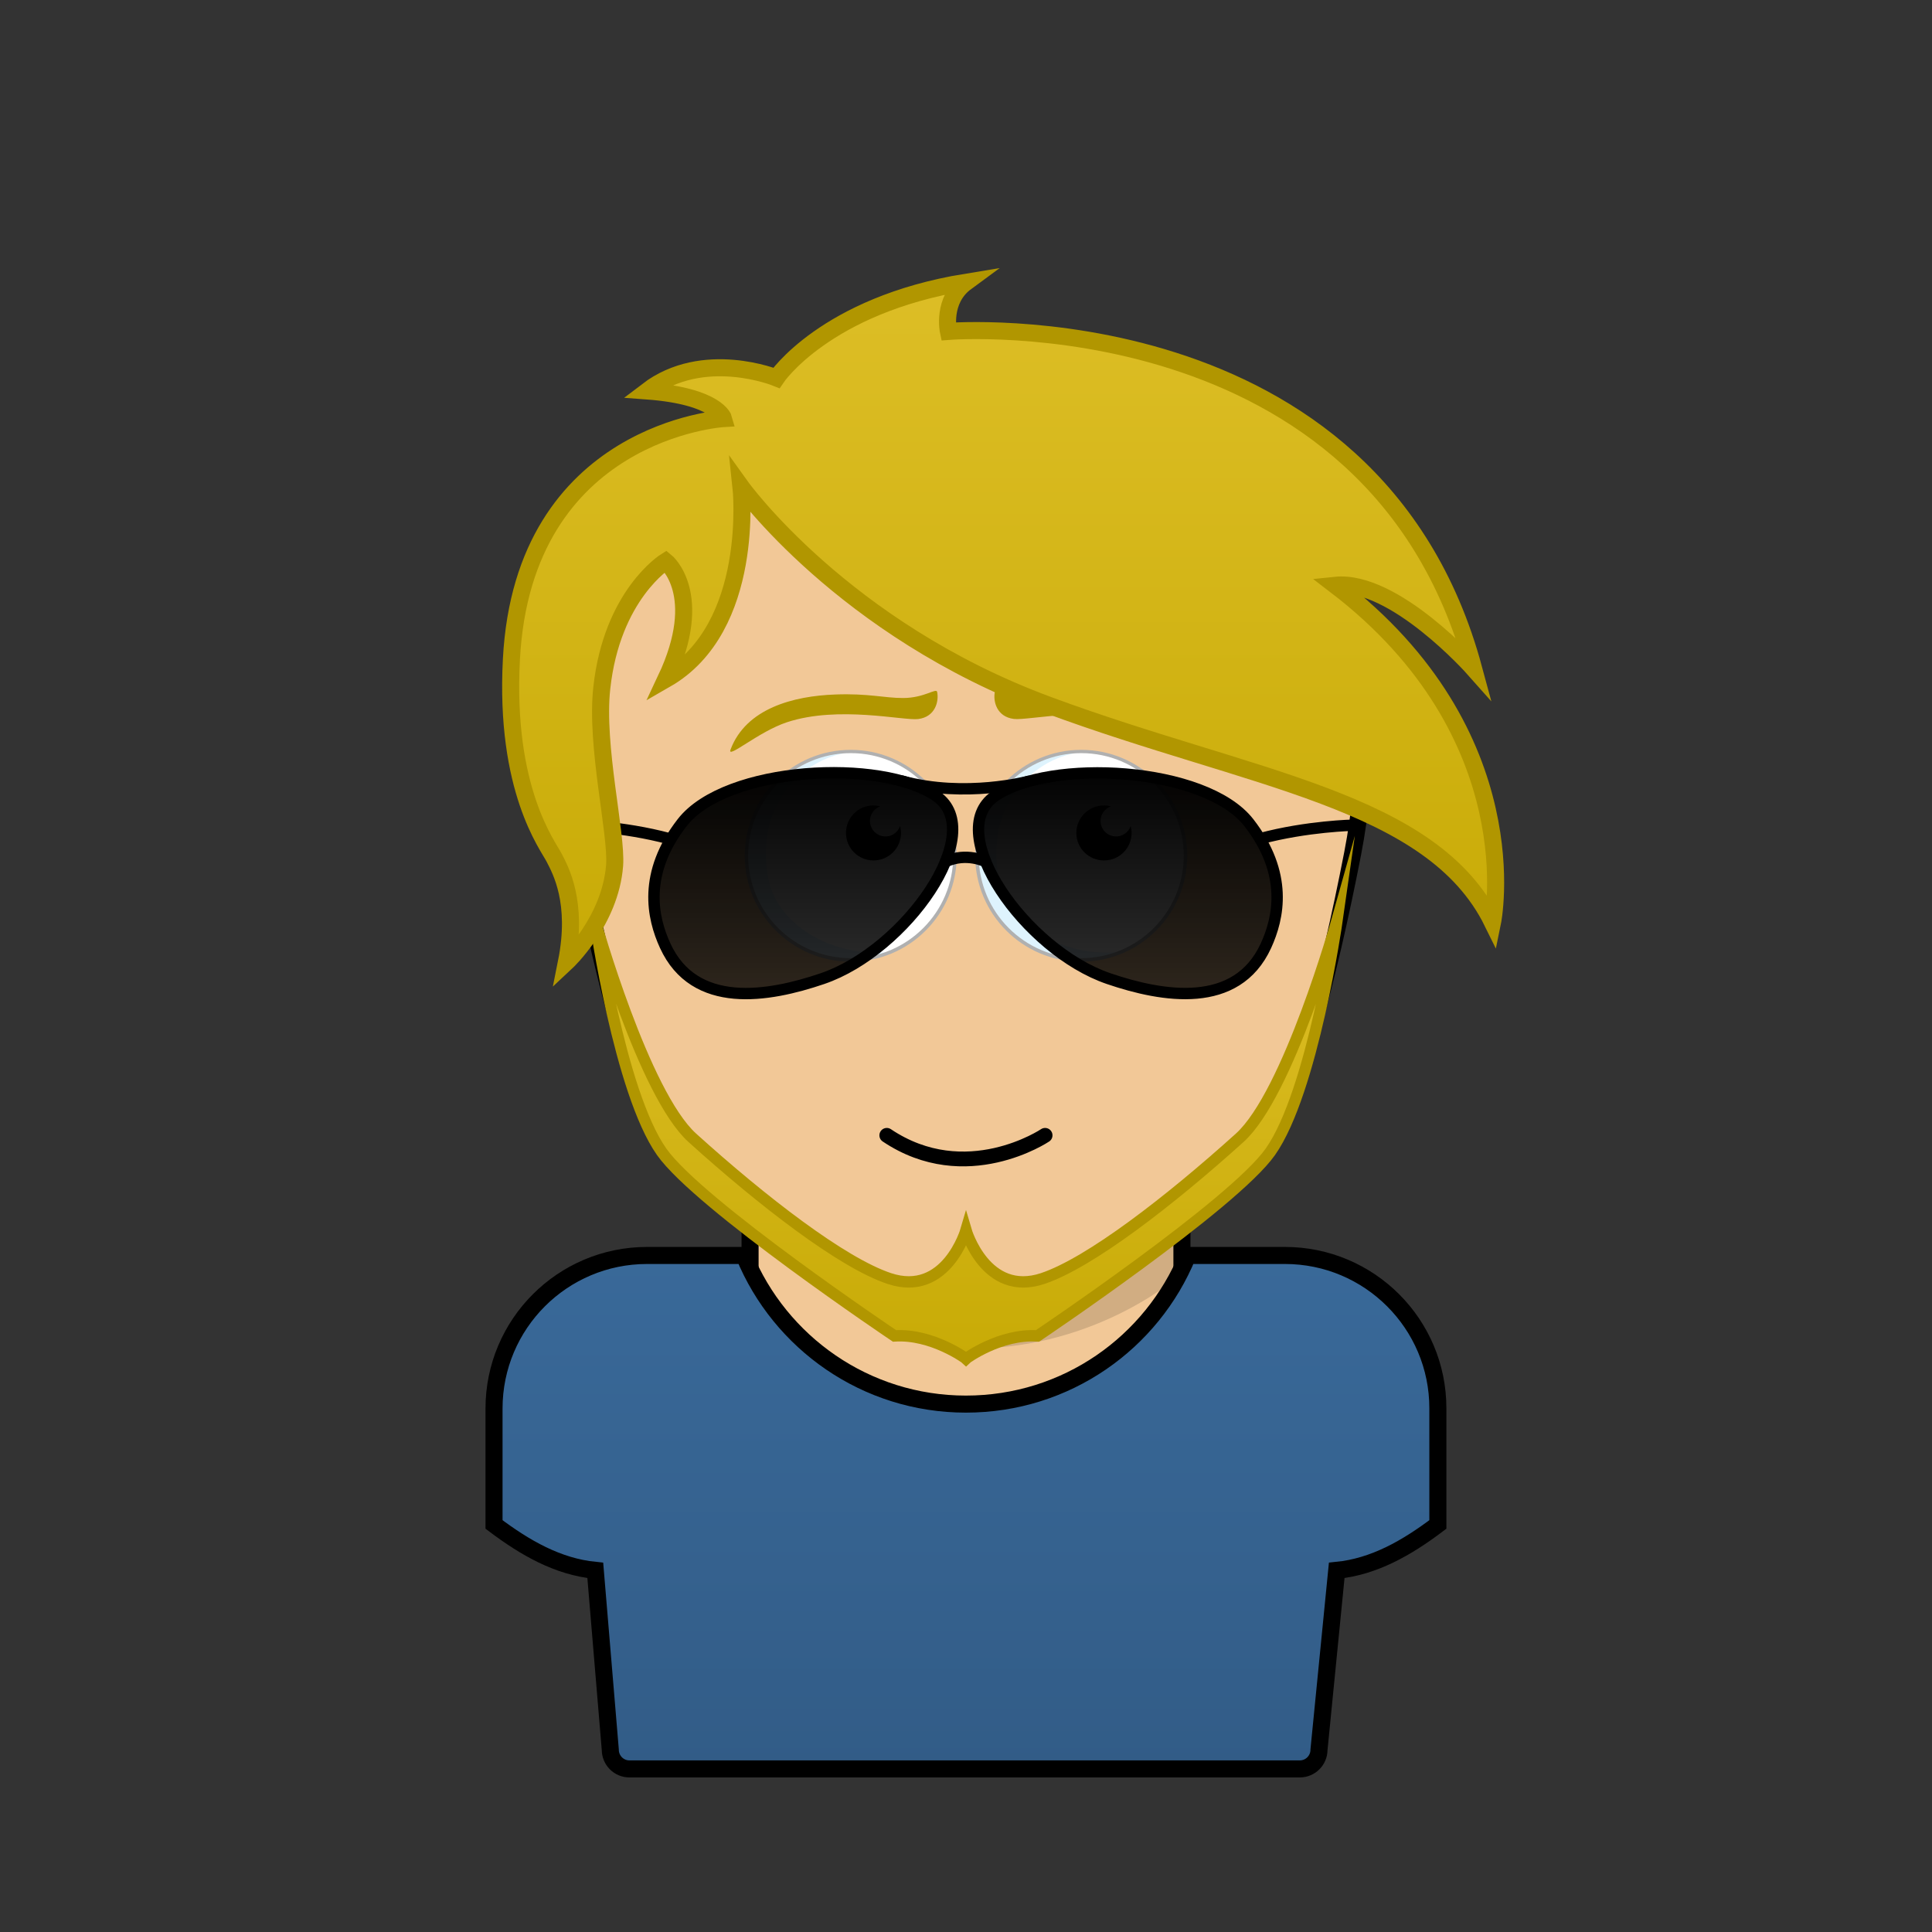 <svg xmlns="http://www.w3.org/2000/svg" viewBox="0 0 170 170"><rect x="0" y="0" width="170" height="170" fill="#333333" stroke="none"/><rect stroke="#000000" stroke-width="1.5" x="66" y="102.56" width="38" height="44" fill="#f2c897"/><path fill="#000000" opacity="0.14" d="M66,107.44c6.44,5.24,13.4,11.22,19.49,11.22c11.29,0,18.52-6.6,18.52-6.6l0-9.5H66V107.44z"/><path stroke="#000000" stroke-width="1.5" d="M85,34.4c18.39,0,39.63,11.82,34.02,40.71c-2.05,10.56-5.37,24-8.6,26.86c-8.02,7.13-18.19,14.57-25.44,14.56c-7.25,0-17.41-7.44-25.43-14.56c-3.22-2.86-6.54-16.3-8.59-26.86C45.37,46.22,66.61,34.4,85,34.4z" fill="#f2c897"/><path fill="none" stroke="#000000" stroke-width="1.3" stroke-linecap="round" d="M78.03,99.9c6.97,4.68,13.93,0,13.93,0"/><path fill="#FFFFFF" d="M74.86,66.12c5.07,0,9.17,4.11,9.17,9.17c0,5.07-4.11,9.17-9.17,9.17c-5.07,0-9.18-4.11-9.18-9.17C65.69,70.22,69.79,66.12,74.86,66.12z"/><path fill="#FFFFFF" d="M95.14,66.11c5.07,0,9.17,4.11,9.17,9.17c0,5.07-4.11,9.17-9.17,9.17c-5.07,0-9.18-4.11-9.18-9.17C85.97,70.22,90.08,66.11,95.14,66.11z"/><path fill="#CDECFC" opacity="0.65" d="M65.68,75.29c0,6.8,7.16,11.02,12.7,8.46c-4.89,0.56-9.98-2.22-10.78-6.48c-1.29-6.83,3.62-11.12,8-11.12C71.94,65.5,65.68,68.71,65.68,75.29z"/><path fill="#CDECFC" opacity="0.65" d="M85.96,75.29c0,6.8,7.16,11.02,12.7,8.46c-4.89,0.56-9.98-2.22-10.78-6.48c-1.29-6.83,3.62-11.12,8-11.12C92.22,65.5,85.96,68.71,85.96,75.29z"/><path fill="#B0B0B0" d="M74.86,84.62c-5.14,0-9.33-4.18-9.33-9.32c0-5.14,4.18-9.32,9.33-9.32c5.14,0,9.32,4.18,9.32,9.32C84.19,80.43,80,84.62,74.86,84.62z M74.86,66.27c-4.98,0-9.03,4.05-9.03,9.02c0,4.98,4.05,9.02,9.03,9.02c4.98,0,9.02-4.05,9.02-9.02C83.89,70.31,79.84,66.27,74.86,66.27z"/><path fill="#B0B0B0" d="M95.14,84.62c-5.14,0-9.33-4.18-9.33-9.32c0-5.14,4.18-9.32,9.33-9.32s9.33,4.18,9.33,9.32C104.46,80.43,100.28,84.62,95.14,84.62z M95.14,66.27c-4.98,0-9.02,4.05-9.02,9.02c0,4.98,4.05,9.02,9.02,9.02c4.98,0,9.02-4.05,9.02-9.02C104.16,70.31,100.11,66.27,95.14,66.27z"/><path fill="#000000" d="M98.21,73.6c-0.76,0-1.37-0.61-1.37-1.37c0-0.59,0.38-1.09,0.91-1.28c-0.19-0.05-0.39-0.08-0.6-0.08c-1.35,0-2.44,1.08-2.44,2.42c0,1.34,1.08,2.42,2.44,2.42c1.34,0,2.42-1.08,2.42-2.42c0-0.21-0.03-0.41-0.08-0.6C99.3,73.22,98.8,73.6,98.21,73.6z"/><path fill="#000000" d="M77.92,73.6c-0.76,0-1.37-0.61-1.37-1.37c0-0.59,0.38-1.09,0.91-1.28c-0.19-0.05-0.39-0.08-0.6-0.08c-1.34,0-2.42,1.08-2.42,2.42c0,1.34,1.08,2.42,2.42,2.42c1.34,0,2.42-1.08,2.42-2.42c0-0.21-0.04-0.41-0.08-0.6C79.01,73.22,78.51,73.6,77.92,73.6z"/><path fill="#b19600" d="M87.54,60.87c-0.17,0.83,0.15,2.2,1.67,2.39c1.29,0.16,7.01-1.21,11.54,0.28c2.49,0.82,5.3,3.3,4.97,2.41c-1.36-3.63-5.54-4.72-9.22-4.85c-2.9-0.1-4.3,0.31-5.96,0.31C88.67,61.42,87.62,60.51,87.54,60.87z M79.46,61.42c-1.66,0-3.06-0.42-5.96-0.31c-3.68,0.13-7.86,1.22-9.22,4.85c-0.33,0.89,2.47-1.59,4.97-2.41c4.53-1.49,10.25-0.12,11.54-0.28c1.52-0.19,1.84-1.57,1.67-2.39C82.38,60.51,81.33,61.42,79.46,61.42z"/><path fill="url(#GlassesGradient-88c9a0f8-2)" stroke="#000000" stroke-width="1" d="M87.52,70.07c4.84-3.37,18.53-2.62,22.37,2.32c3.48,4.48,2.63,8.37,1.5,10.83c-2.58,5.61-9.06,4.52-13.84,2.89C90.22,83.61,82.96,73.25,87.52,70.07z M72.37,86.11c-4.78,1.63-11.26,2.73-13.84-2.9c-1.13-2.46-1.98-6.35,1.5-10.83c3.84-4.95,17.54-5.69,22.37-2.32C86.97,73.25,79.71,83.61,72.37,86.11z"/><path fill="none" stroke="#000000" stroke-width="1" stroke-linecap="round" d="M110.88,73.8c4.12-1.11,8.23-1.19,8.23-1.19 M58.89,73.8c-4.12-1.11-8.23-1.19-8.23-1.19 M86.73,75.82c0,0-1.68-0.86-3.53,0 M79.37,68.73c5.57,1.52,11.14,0.02,11.14,0.02"/><path stroke="#000000" stroke-width="1.5" fill="url(#ShirtGradient-88c9a0f8-1-Shirt)" d="M113.06,110.47h-8.55c-3.15,7.68-10.69,13.08-19.52,13.08c-8.81,0-16.36-5.41-19.51-13.08h-8.54c-7.44,0-13.47,6.03-13.47,13.47v10.2c2.74,2.06,5.6,3.71,8.91,4.04l1.32,15.78c0,0.93,0.75,1.69,1.68,1.69h58.99c0.94,0,1.69-0.76,1.69-1.69l1.56-15.78c3.3-0.33,6.17-1.98,8.9-4.04v-10.21C126.53,116.5,120.5,110.47,113.06,110.47z"/><path stroke="#b19600" stroke-width="1" stroke-miterlimit="50" fill="url(#HairGradient-88c9a0f8)" d="M109.08,100.12c-6.15,5.55-13.18,10.99-17.33,12.38c-5.02,1.67-6.75-4.25-6.75-4.25s-1.73,5.92-6.75,4.25c-4.15-1.38-11.18-6.82-17.33-12.38c-4.29-3.88-8.57-19.14-8.57-19.14s2.15,15.09,5.87,20.37c3.27,4.64,20.49,16.2,20.49,16.2c3.3-0.21,6.28,1.99,6.29,2c0.01-0.01,2.99-2.21,6.29-2c0,0,17.22-11.56,20.49-16.2c3.72-5.28,5.87-20.37,5.87-20.37S113.37,96.25,109.08,100.12z"/><path stroke="#b19600" stroke-width="1.5" stroke-miterlimit="50" fill="url(#HairGradient-88c9a0f8)" d="M49.84,84.67c1.06-5.29-0.52-8.11-1.08-9.2C48.21,74.38,44.39,69.49,45,58c1.06-20.12,18.67-21.17,18.67-21.17s-0.54-1.97-6.73-2.43c4.94-3.78,11.38-1.15,11.38-1.15s4.29-6.4,16.69-8.42c-2.15,1.58-1.56,4.33-1.56,4.33s37.39-3,46.22,29.67c0,0-6.98-7.87-12.17-7.33c17.23,13.17,13.83,29.67,13.83,29.67C126,70.33,110.09,68.67,92.13,62S65.2,42.81,65.2,42.81s1.35,12.4-6.62,16.97c3.55-7.53,0-10.39,0-10.39s-4.74,2.94-5.63,11.17c-0.56,5.11,1.34,12.77,1.13,15.59C53.7,81.07,49.84,84.67,49.84,84.67z"/><linearGradient id="HairGradient-88c9a0f8" x1="0%" x2="0%" y1="100%" y2="0%"><stop offset="0%" stop-color="#c8ab06"/><stop offset="100%" stop-color="#ddbe26"/></linearGradient><linearGradient id="ShirtGradient-88c9a0f8-1-Shirt" x1="0%" x2="0%" y1="100%" y2="0%"><stop offset="0%" stop-color="#325c87"/><stop offset="100%" stop-color="#396999"/></linearGradient><linearGradient id="GlassesGradient-88c9a0f8-2" x1="0%" x2="0%" y1="100%" y2="0%"><stop offset="0%" stop-color="#000000" stop-opacity="0.8"/><stop offset="100%" stop-color="#000000" stop-opacity="1"/></linearGradient></svg>